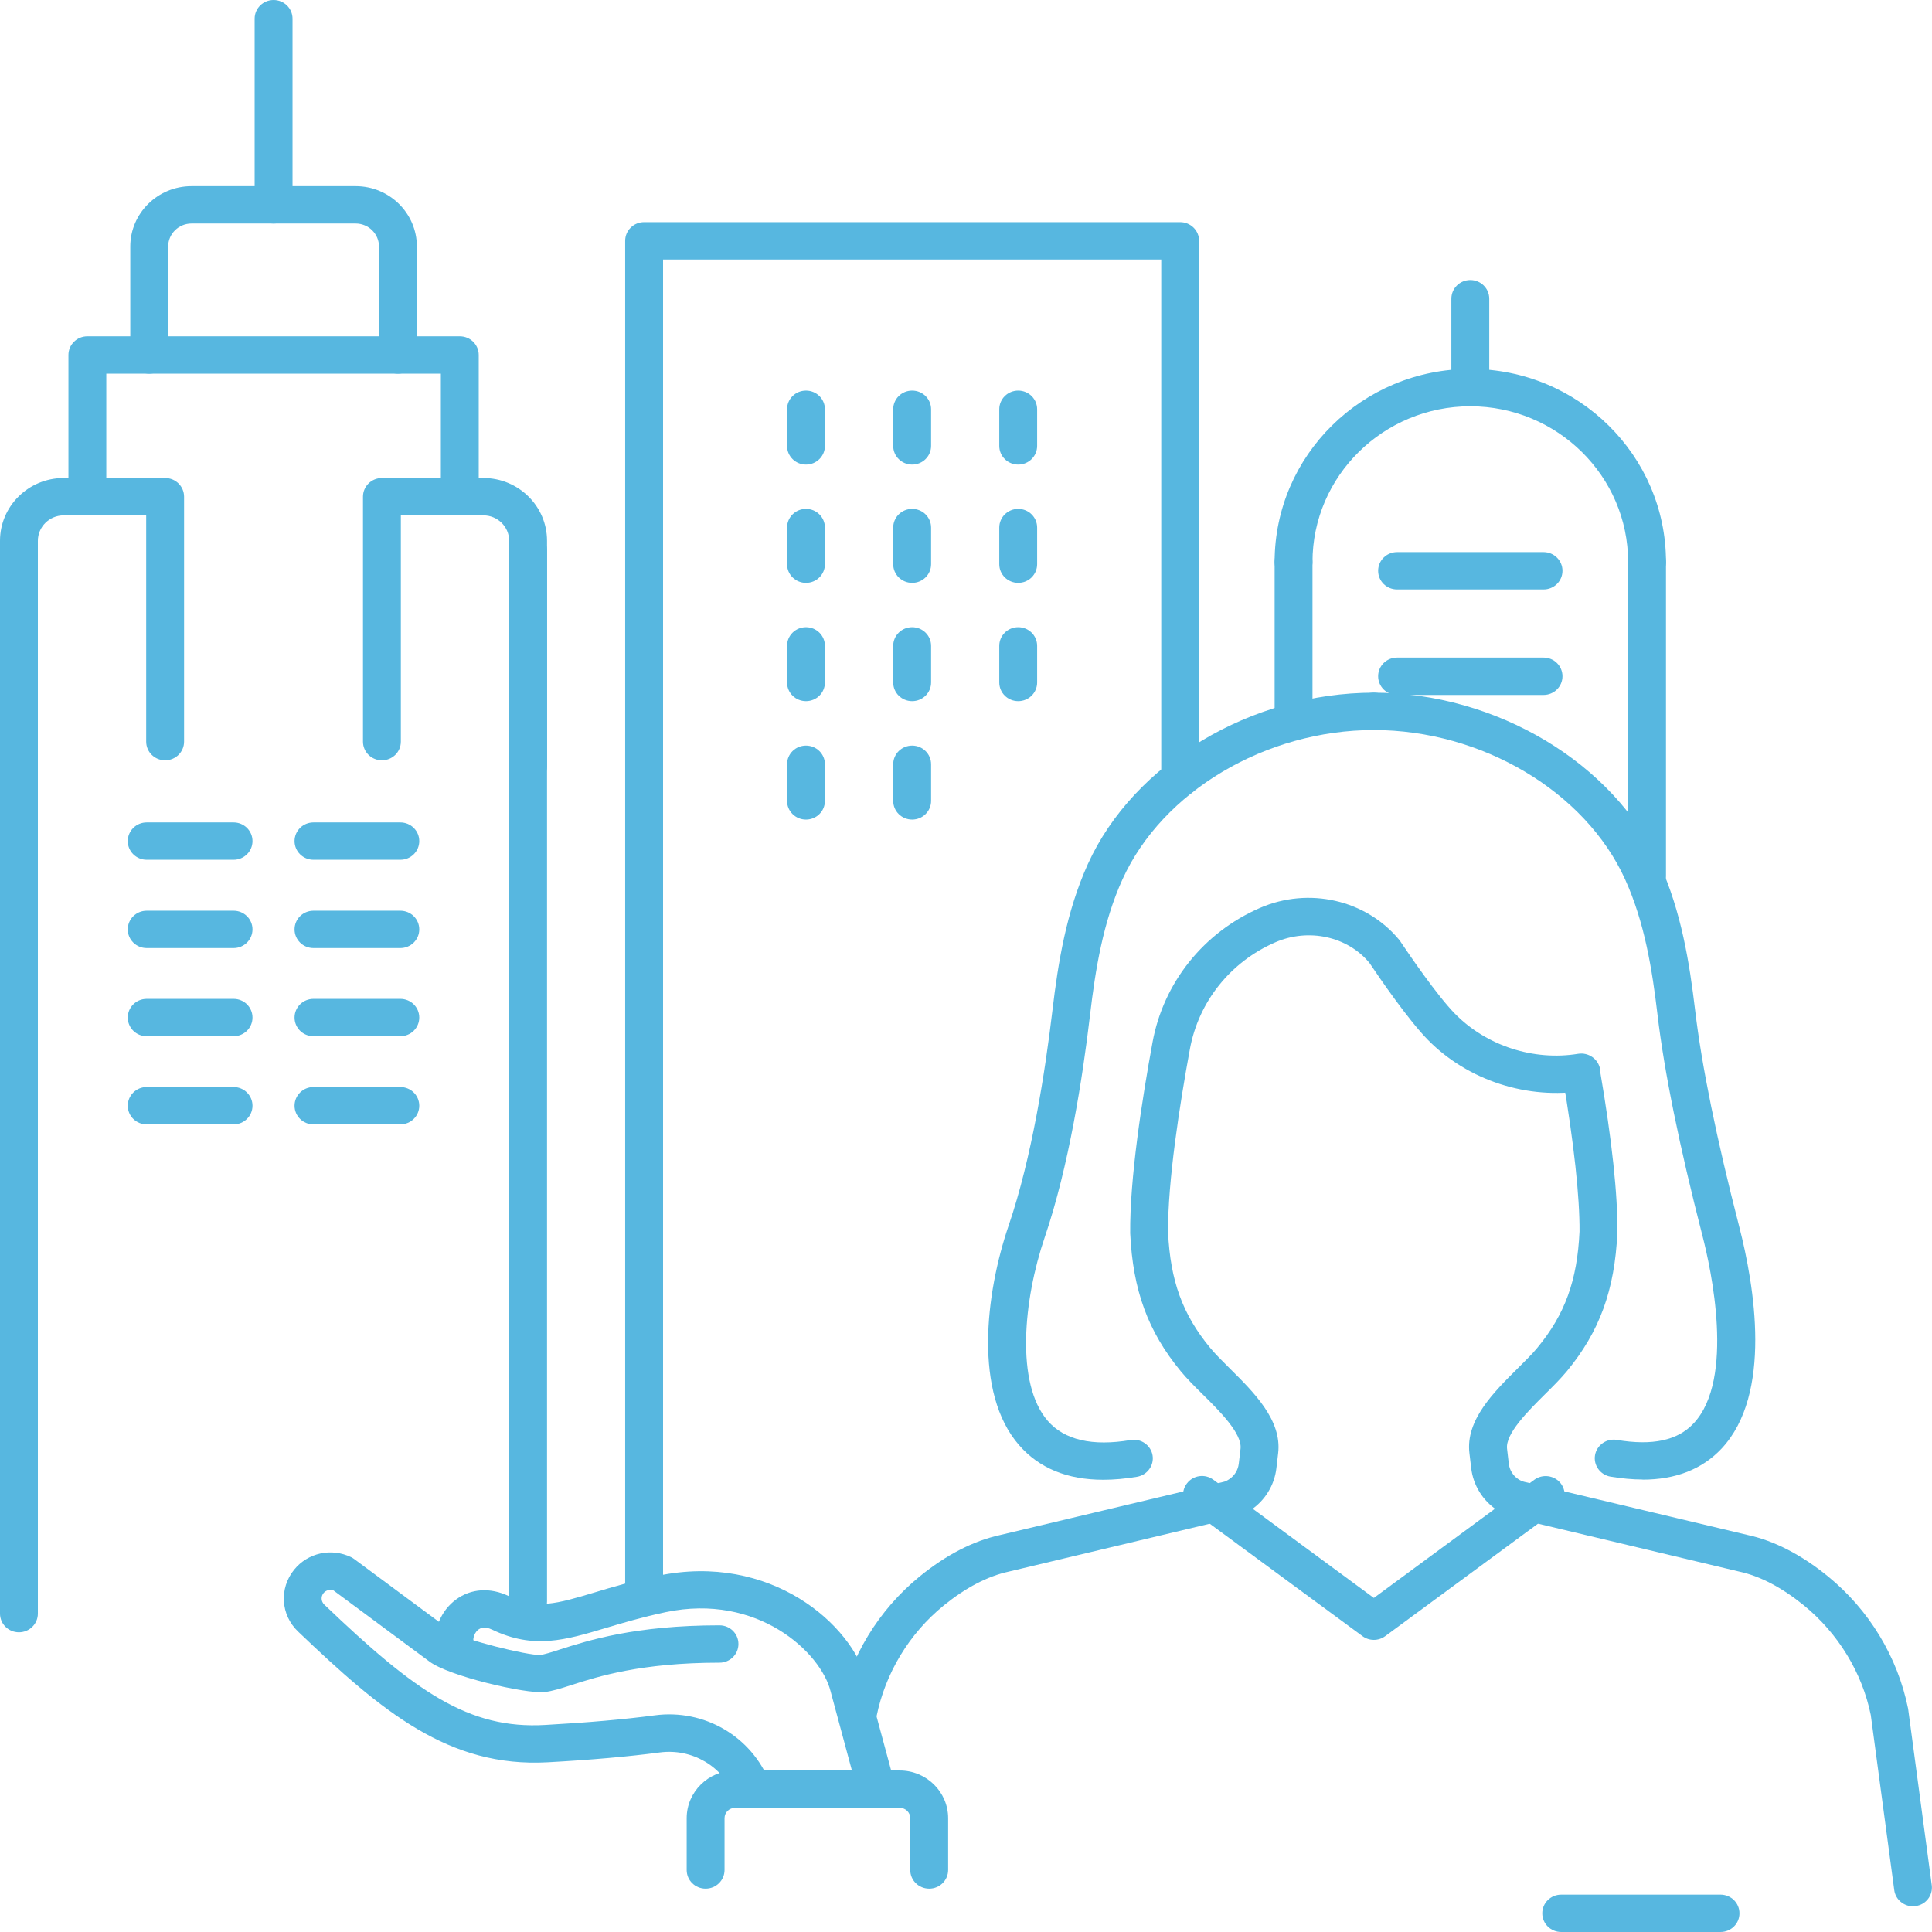 <svg width="90" height="90" viewBox="0 0 90 90" fill="none" xmlns="http://www.w3.org/2000/svg">
<g id="_&#227;&#131;&#172;&#227;&#130;&#164;&#227;&#131;&#164;&#227;&#131;&#188;_1" clip-path="url(#clip0_5_7656)">
<path id="Vector" d="M89.118 88.805C88.683 88.805 88.3 88.486 88.242 88.051L87.148 79.89C86.748 77.929 85.636 76.09 84.025 74.779C83.001 73.95 81.996 73.422 81.031 73.213L70.557 70.719C70.239 70.632 69.98 70.51 69.739 70.348C69.069 69.901 68.628 69.188 68.534 68.393L68.451 67.691C68.269 66.154 69.575 64.861 70.721 63.724C71.062 63.382 71.392 63.062 71.621 62.778C72.903 61.224 73.474 59.652 73.58 57.367C73.591 55.76 73.321 53.266 72.797 50.18C72.715 49.704 73.039 49.257 73.521 49.176C74.003 49.101 74.456 49.414 74.538 49.89C75.091 53.12 75.362 55.65 75.344 57.413C75.221 60.104 74.515 62.024 72.992 63.875C72.703 64.223 72.35 64.576 71.974 64.948C71.192 65.725 70.121 66.786 70.204 67.488L70.286 68.19C70.322 68.48 70.48 68.741 70.727 68.904C70.816 68.962 70.91 69.008 71.01 69.031L81.425 71.508C82.648 71.775 83.907 72.419 85.148 73.428C87.071 74.994 88.4 77.187 88.888 79.6L89.988 87.819C90.053 88.295 89.712 88.735 89.23 88.793C89.188 88.793 89.153 88.799 89.112 88.799L89.118 88.805Z" fill="#57B7E0"/>
<path id="Vector_2" d="M76.52 68.921C76.05 68.921 75.556 68.875 75.027 68.788C74.544 68.707 74.221 68.254 74.303 67.784C74.386 67.314 74.844 66.995 75.321 67.077C76.973 67.355 78.15 67.106 78.897 66.305C80.831 64.24 79.702 59.095 79.308 57.57C78.232 53.388 77.526 49.919 77.214 47.274C76.967 45.18 76.615 42.97 75.703 40.963C73.844 36.868 69.028 34.008 63.993 34.008C63.505 34.008 63.111 33.62 63.111 33.138C63.111 32.657 63.505 32.268 63.993 32.268C69.704 32.268 75.18 35.551 77.314 40.249C78.32 42.465 78.702 44.838 78.967 47.071C79.273 49.646 79.961 53.034 81.02 57.141C81.731 59.913 82.578 64.942 80.196 67.483C79.296 68.44 78.061 68.927 76.52 68.927V68.921Z" fill="#57B7E0"/>
<path id="Vector_3" d="M51.396 68.933C49.72 68.933 48.403 68.393 47.467 67.314C45.362 64.89 45.897 60.284 46.991 57.077C48.067 53.927 48.691 49.896 49.026 47.071C49.291 44.838 49.673 42.471 50.678 40.249C52.807 35.551 58.289 32.268 63.999 32.268C64.487 32.268 64.882 32.657 64.882 33.138C64.882 33.62 64.487 34.008 63.999 34.008C58.959 34.008 54.148 36.868 52.29 40.963C51.378 42.97 51.026 45.18 50.779 47.274C50.437 50.186 49.79 54.345 48.667 57.639C47.679 60.539 47.297 64.449 48.808 66.189C49.585 67.082 50.884 67.384 52.672 67.082C53.149 67.001 53.607 67.32 53.69 67.79C53.772 68.26 53.449 68.712 52.966 68.794C52.413 68.886 51.89 68.933 51.396 68.933Z" fill="#57B7E0"/>
<path id="Vector_4" d="M63.999 76.392C63.811 76.392 63.629 76.334 63.47 76.218L55.465 70.325C55.077 70.035 54.995 69.49 55.289 69.107C55.583 68.718 56.136 68.643 56.524 68.933L63.999 74.438L71.474 68.933C71.862 68.649 72.415 68.724 72.709 69.107C73.003 69.49 72.921 70.035 72.533 70.325L64.528 76.218C64.37 76.334 64.187 76.392 63.999 76.392Z" fill="#57B7E0"/>
<path id="Vector_5" d="M80.149 90H72.727C72.239 90 71.845 89.611 71.845 89.13C71.845 88.648 72.239 88.26 72.727 88.26H80.149C80.637 88.26 81.031 88.648 81.031 89.13C81.031 89.611 80.637 90 80.149 90Z" fill="#57B7E0"/>
<path id="Vector_6" d="M39.975 80.644C39.916 80.644 39.857 80.644 39.798 80.626C39.322 80.534 39.01 80.075 39.104 79.6C39.592 77.187 40.922 75 42.845 73.434C44.086 72.424 45.344 71.781 46.585 71.508L57.024 69.025C57.089 69.008 57.183 68.962 57.265 68.903C57.512 68.741 57.671 68.48 57.706 68.19L57.789 67.488C57.871 66.781 56.801 65.719 56.019 64.948C55.642 64.576 55.289 64.223 55.001 63.874C53.478 62.024 52.772 60.104 52.649 57.448C52.625 54.907 53.201 51.212 53.69 48.55C54.201 45.771 56.066 43.44 58.689 42.297C60.965 41.305 63.635 41.914 65.181 43.782C65.199 43.805 65.246 43.863 65.258 43.892C65.64 44.46 66.952 46.386 67.781 47.227C69.245 48.718 71.445 49.431 73.521 49.089C73.997 49.014 74.456 49.333 74.538 49.803C74.621 50.278 74.297 50.725 73.815 50.806C71.174 51.241 68.381 50.336 66.516 48.44C65.611 47.517 64.311 45.626 63.793 44.855C62.776 43.625 60.959 43.219 59.406 43.898C57.324 44.803 55.836 46.659 55.43 48.869C54.954 51.456 54.395 55.04 54.413 57.407C54.519 59.663 55.089 61.23 56.371 62.784C56.601 63.062 56.924 63.387 57.271 63.73C58.418 64.866 59.724 66.16 59.541 67.697L59.459 68.399C59.365 69.194 58.924 69.907 58.253 70.354C58.012 70.51 57.754 70.632 57.477 70.713L46.985 73.213C46.003 73.428 44.991 73.956 43.968 74.785C42.356 76.096 41.245 77.935 40.833 79.953C40.751 80.365 40.38 80.655 39.969 80.655L39.975 80.644Z" fill="#57B7E0"/>
<path id="Vector_7" d="M30.006 74.878C29.518 74.878 29.123 74.49 29.123 74.008V11.218C29.123 10.737 29.518 10.348 30.006 10.348H54.977C55.212 10.348 55.436 10.441 55.601 10.603C55.765 10.766 55.859 10.986 55.859 11.218V36.247C55.859 36.729 55.465 37.117 54.977 37.117C54.489 37.117 54.095 36.729 54.095 36.247V12.088H30.888V74.008C30.888 74.49 30.494 74.878 30.006 74.878Z" fill="#57B7E0"/>
<path id="Vector_8" d="M47.432 27.152C46.944 27.152 46.55 26.763 46.55 26.282V24.577C46.55 24.095 46.944 23.706 47.432 23.706C47.92 23.706 48.314 24.095 48.314 24.577V26.282C48.314 26.763 47.92 27.152 47.432 27.152Z" fill="#57B7E0"/>
<path id="Vector_9" d="M47.432 32.662C46.944 32.662 46.55 32.274 46.55 31.792V30.087C46.55 29.605 46.944 29.217 47.432 29.217C47.92 29.217 48.314 29.605 48.314 30.087V31.792C48.314 32.274 47.92 32.662 47.432 32.662Z" fill="#57B7E0"/>
<path id="Vector_10" d="M42.492 27.152C42.003 27.152 41.609 26.763 41.609 26.282V24.577C41.609 24.095 42.003 23.706 42.492 23.706C42.98 23.706 43.374 24.095 43.374 24.577V26.282C43.374 26.763 42.98 27.152 42.492 27.152Z" fill="#57B7E0"/>
<path id="Vector_11" d="M42.492 32.662C42.003 32.662 41.609 32.274 41.609 31.792V30.087C41.609 29.605 42.003 29.217 42.492 29.217C42.98 29.217 43.374 29.605 43.374 30.087V31.792C43.374 32.274 42.98 32.662 42.492 32.662Z" fill="#57B7E0"/>
<path id="Vector_12" d="M42.492 38.179C42.003 38.179 41.609 37.79 41.609 37.309V35.603C41.609 35.122 42.003 34.733 42.492 34.733C42.98 34.733 43.374 35.122 43.374 35.603V37.309C43.374 37.79 42.98 38.179 42.492 38.179Z" fill="#57B7E0"/>
<path id="Vector_13" d="M37.546 27.152C37.058 27.152 36.664 26.763 36.664 26.282V24.577C36.664 24.095 37.058 23.706 37.546 23.706C38.034 23.706 38.428 24.095 38.428 24.577V26.282C38.428 26.763 38.034 27.152 37.546 27.152Z" fill="#57B7E0"/>
<path id="Vector_14" d="M37.546 32.662C37.058 32.662 36.664 32.274 36.664 31.792V30.087C36.664 29.605 37.058 29.217 37.546 29.217C38.034 29.217 38.428 29.605 38.428 30.087V31.792C38.428 32.274 38.034 32.662 37.546 32.662Z" fill="#57B7E0"/>
<path id="Vector_15" d="M37.546 38.179C37.058 38.179 36.664 37.79 36.664 37.309V35.603C36.664 35.122 37.058 34.733 37.546 34.733C38.034 34.733 38.428 35.122 38.428 35.603V37.309C38.428 37.79 38.034 38.179 37.546 38.179Z" fill="#57B7E0"/>
<path id="Vector_16" d="M47.432 21.642C46.944 21.642 46.55 21.253 46.55 20.772V19.066C46.55 18.585 46.944 18.196 47.432 18.196C47.92 18.196 48.314 18.585 48.314 19.066V20.772C48.314 21.253 47.92 21.642 47.432 21.642Z" fill="#57B7E0"/>
<path id="Vector_17" d="M42.492 21.642C42.003 21.642 41.609 21.253 41.609 20.772V19.066C41.609 18.585 42.003 18.196 42.492 18.196C42.98 18.196 43.374 18.585 43.374 19.066V20.772C43.374 21.253 42.98 21.642 42.492 21.642Z" fill="#57B7E0"/>
<path id="Vector_18" d="M37.546 21.642C37.058 21.642 36.664 21.253 36.664 20.772V19.066C36.664 18.585 37.058 18.196 37.546 18.196C38.034 18.196 38.428 18.585 38.428 19.066V20.772C38.428 21.253 38.034 21.642 37.546 21.642Z" fill="#57B7E0"/>
<path id="Vector_19" d="M76.726 41.688C76.238 41.688 75.844 41.3 75.844 40.818V26.178C75.844 25.696 76.238 25.308 76.726 25.308C77.214 25.308 77.608 25.696 77.608 26.178V40.818C77.608 41.3 77.214 41.688 76.726 41.688Z" fill="#57B7E0"/>
<path id="Vector_20" d="M0.882 76.038C0.394 76.038 0 75.65 0 75.168V25.632C0 25.151 0.394 24.762 0.882 24.762C1.37 24.762 1.764 25.151 1.764 25.632V75.168C1.764 75.65 1.37 76.038 0.882 76.038Z" fill="#57B7E0"/>
<path id="Vector_21" d="M24.601 75.458C24.113 75.458 23.719 75.07 23.719 74.588V25.632C23.719 25.151 24.113 24.762 24.601 24.762C25.089 24.762 25.483 25.151 25.483 25.632V74.588C25.483 75.07 25.089 75.458 24.601 75.458Z" fill="#57B7E0"/>
<path id="Vector_22" d="M21.419 24.008C20.931 24.008 20.537 23.619 20.537 23.138V17.407H4.952V23.138C4.952 23.619 4.558 24.008 4.07 24.008C3.582 24.008 3.188 23.619 3.188 23.138V16.537C3.188 16.056 3.582 15.667 4.07 15.667H21.419C21.907 15.667 22.301 16.056 22.301 16.537V23.138C22.301 23.619 21.907 24.008 21.419 24.008Z" fill="#57B7E0"/>
<path id="Vector_23" d="M18.538 17.407C18.049 17.407 17.655 17.019 17.655 16.537V11.485C17.655 10.893 17.167 10.412 16.567 10.412H8.922C8.322 10.412 7.834 10.893 7.834 11.485V16.537C7.834 17.019 7.44 17.407 6.952 17.407C6.463 17.407 6.069 17.019 6.069 16.537V11.485C6.069 9.931 7.351 8.672 8.922 8.672H16.567C18.143 8.672 19.42 9.936 19.42 11.485V16.537C19.42 17.019 19.026 17.407 18.538 17.407Z" fill="#57B7E0"/>
<path id="Vector_24" d="M0.882 36.572C0.394 36.572 0 36.183 0 35.702V25.192C0 23.579 1.329 22.268 2.964 22.268H7.693C8.181 22.268 8.575 22.657 8.575 23.138V34.548C8.575 35.029 8.181 35.418 7.693 35.418C7.204 35.418 6.81 35.029 6.81 34.548V24.008H2.964C2.3 24.008 1.764 24.542 1.764 25.192V35.702C1.764 36.183 1.37 36.572 0.882 36.572Z" fill="#57B7E0"/>
<path id="Vector_25" d="M24.601 36.572C24.113 36.572 23.719 36.183 23.719 35.702V25.192C23.719 24.536 23.178 24.008 22.519 24.008H18.673V34.548C18.673 35.029 18.279 35.418 17.791 35.418C17.303 35.418 16.909 35.029 16.909 34.548V23.138C16.909 22.657 17.303 22.268 17.791 22.268H22.519C24.154 22.268 25.483 23.579 25.483 25.192V35.702C25.483 36.183 25.089 36.572 24.601 36.572Z" fill="#57B7E0"/>
<path id="Vector_26" d="M10.88 40.052H6.834C6.346 40.052 5.952 39.663 5.952 39.182C5.952 38.701 6.346 38.312 6.834 38.312H10.88C11.368 38.312 11.762 38.701 11.762 39.182C11.762 39.663 11.368 40.052 10.88 40.052Z" fill="#57B7E0"/>
<path id="Vector_27" d="M10.88 44.165H6.834C6.346 44.165 5.952 43.776 5.952 43.295C5.952 42.813 6.346 42.425 6.834 42.425H10.88C11.368 42.425 11.762 42.813 11.762 43.295C11.762 43.776 11.368 44.165 10.88 44.165Z" fill="#57B7E0"/>
<path id="Vector_28" d="M10.88 48.271H6.834C6.346 48.271 5.952 47.883 5.952 47.401C5.952 46.92 6.346 46.531 6.834 46.531H10.88C11.368 46.531 11.762 46.92 11.762 47.401C11.762 47.883 11.368 48.271 10.88 48.271Z" fill="#57B7E0"/>
<path id="Vector_29" d="M10.88 52.378H6.834C6.346 52.378 5.952 51.99 5.952 51.508C5.952 51.027 6.346 50.638 6.834 50.638H10.88C11.368 50.638 11.762 51.027 11.762 51.508C11.762 51.99 11.368 52.378 10.88 52.378Z" fill="#57B7E0"/>
<path id="Vector_30" d="M71.904 27.459H65.081C64.593 27.459 64.199 27.071 64.199 26.589C64.199 26.108 64.593 25.719 65.081 25.719H71.904C72.392 25.719 72.786 26.108 72.786 26.589C72.786 27.071 72.392 27.459 71.904 27.459Z" fill="#57B7E0"/>
<path id="Vector_31" d="M71.904 32.373H65.081C64.593 32.373 64.199 31.984 64.199 31.502C64.199 31.021 64.593 30.632 65.081 30.632H71.904C72.392 30.632 72.786 31.021 72.786 31.502C72.786 31.984 72.392 32.373 71.904 32.373Z" fill="#57B7E0"/>
<path id="Vector_32" d="M18.649 40.052H14.603C14.115 40.052 13.721 39.663 13.721 39.182C13.721 38.701 14.115 38.312 14.603 38.312H18.649C19.137 38.312 19.531 38.701 19.531 39.182C19.531 39.663 19.137 40.052 18.649 40.052Z" fill="#57B7E0"/>
<path id="Vector_33" d="M18.649 44.165H14.603C14.115 44.165 13.721 43.776 13.721 43.295C13.721 42.813 14.115 42.425 14.603 42.425H18.649C19.137 42.425 19.531 42.813 19.531 43.295C19.531 43.776 19.137 44.165 18.649 44.165Z" fill="#57B7E0"/>
<path id="Vector_34" d="M18.649 48.271H14.603C14.115 48.271 13.721 47.883 13.721 47.401C13.721 46.92 14.115 46.531 14.603 46.531H18.649C19.137 46.531 19.531 46.92 19.531 47.401C19.531 47.883 19.137 48.271 18.649 48.271Z" fill="#57B7E0"/>
<path id="Vector_35" d="M18.649 52.378H14.603C14.115 52.378 13.721 51.99 13.721 51.508C13.721 51.027 14.115 50.638 14.603 50.638H18.649C19.137 50.638 19.531 51.027 19.531 51.508C19.531 51.99 19.137 52.378 18.649 52.378Z" fill="#57B7E0"/>
<path id="Vector_36" d="M76.726 27.048C76.238 27.048 75.844 26.659 75.844 26.178C75.844 22.181 72.544 18.927 68.492 18.927C64.44 18.927 61.141 22.181 61.141 26.178C61.141 26.659 60.747 27.048 60.259 27.048C59.77 27.048 59.377 26.659 59.377 26.178C59.377 21.218 63.464 17.187 68.492 17.187C73.521 17.187 77.608 21.218 77.608 26.178C77.608 26.659 77.214 27.048 76.726 27.048Z" fill="#57B7E0"/>
<path id="Vector_37" d="M68.493 18.927C68.004 18.927 67.61 18.538 67.61 18.057V13.915C67.61 13.434 68.004 13.045 68.493 13.045C68.981 13.045 69.375 13.434 69.375 13.915V18.057C69.375 18.538 68.981 18.927 68.493 18.927Z" fill="#57B7E0"/>
<path id="Vector_38" d="M60.259 34.13C59.77 34.13 59.377 33.742 59.377 33.26V26.178C59.377 25.696 59.77 25.308 60.259 25.308C60.747 25.308 61.141 25.696 61.141 26.178V33.26C61.141 33.742 60.747 34.13 60.259 34.13Z" fill="#57B7E0"/>
<path id="Vector_39" d="M12.745 10.412C12.256 10.412 11.862 10.023 11.862 9.542V0.87C11.862 0.389 12.256 0 12.745 0C13.233 0 13.627 0.389 13.627 0.87V9.542C13.627 10.023 13.233 10.412 12.745 10.412Z" fill="#57B7E0"/>
<path id="Vector_40" d="M40.709 83.759C40.321 83.759 39.962 83.504 39.857 83.115L38.692 78.788C38.239 76.972 35.293 74.205 31.017 75.099C29.917 75.331 29.023 75.598 28.23 75.835C26.348 76.398 24.866 76.845 22.931 75.917C22.542 75.731 22.36 75.864 22.295 75.905C22.119 76.033 22.019 76.288 22.054 76.508C22.137 76.984 21.807 77.43 21.331 77.512C20.849 77.593 20.396 77.268 20.313 76.798C20.166 75.934 20.531 75.035 21.243 74.513C21.942 73.997 22.842 73.939 23.707 74.356C25.012 74.983 25.918 74.716 27.718 74.176C28.541 73.927 29.482 73.649 30.653 73.405C35.863 72.314 39.727 75.65 40.404 78.37L41.568 82.68C41.692 83.144 41.415 83.62 40.945 83.741C40.868 83.765 40.792 83.77 40.715 83.77L40.709 83.759Z" fill="#57B7E0"/>
<path id="Vector_41" d="M43.286 87.981C42.797 87.981 42.403 87.593 42.403 87.111V84.698C42.403 84.431 42.186 84.217 41.915 84.217H34.24C33.97 84.217 33.752 84.431 33.752 84.698V87.111C33.752 87.593 33.358 87.981 32.87 87.981C32.382 87.981 31.988 87.593 31.988 87.111V84.698C31.988 83.474 32.999 82.477 34.24 82.477H41.915C43.156 82.477 44.168 83.474 44.168 84.698V87.111C44.168 87.593 43.774 87.981 43.286 87.981Z" fill="#57B7E0"/>
<path id="Vector_42" d="M35.034 84.211C34.681 84.211 34.346 84.003 34.211 83.66C33.658 82.274 32.235 81.439 30.735 81.636C29.294 81.827 27.536 81.984 25.518 82.094C20.908 82.349 17.791 79.733 13.886 76.004C13.074 75.232 12.997 73.991 13.703 73.121C14.344 72.332 15.438 72.094 16.361 72.541C16.409 72.564 16.456 72.593 16.503 72.628L21.066 76.01C21.555 76.375 24.578 77.123 25.172 77.094C25.354 77.071 25.695 76.967 26.083 76.839C27.395 76.421 29.582 75.714 33.517 75.714C34.005 75.714 34.399 76.102 34.399 76.584C34.399 77.065 34.005 77.454 33.517 77.454C29.865 77.454 27.842 78.103 26.63 78.492C26.13 78.654 25.73 78.782 25.36 78.823C24.495 78.915 20.884 78.08 19.99 77.39L15.521 74.078C15.362 74.032 15.185 74.078 15.073 74.211C14.938 74.374 14.956 74.606 15.109 74.751C19.331 78.788 21.825 80.569 25.413 80.354C27.389 80.244 29.1 80.093 30.5 79.907C32.799 79.6 35.005 80.882 35.852 83.022C36.028 83.469 35.805 83.974 35.352 84.148C35.246 84.188 35.14 84.206 35.028 84.206L35.034 84.211Z" fill="#57B7E0"/>
</g>
<defs>
<clipPath id="clip0_5_7656">
<rect width="90" height="90" fill="white"/>
</clipPath>
</defs>
</svg>
